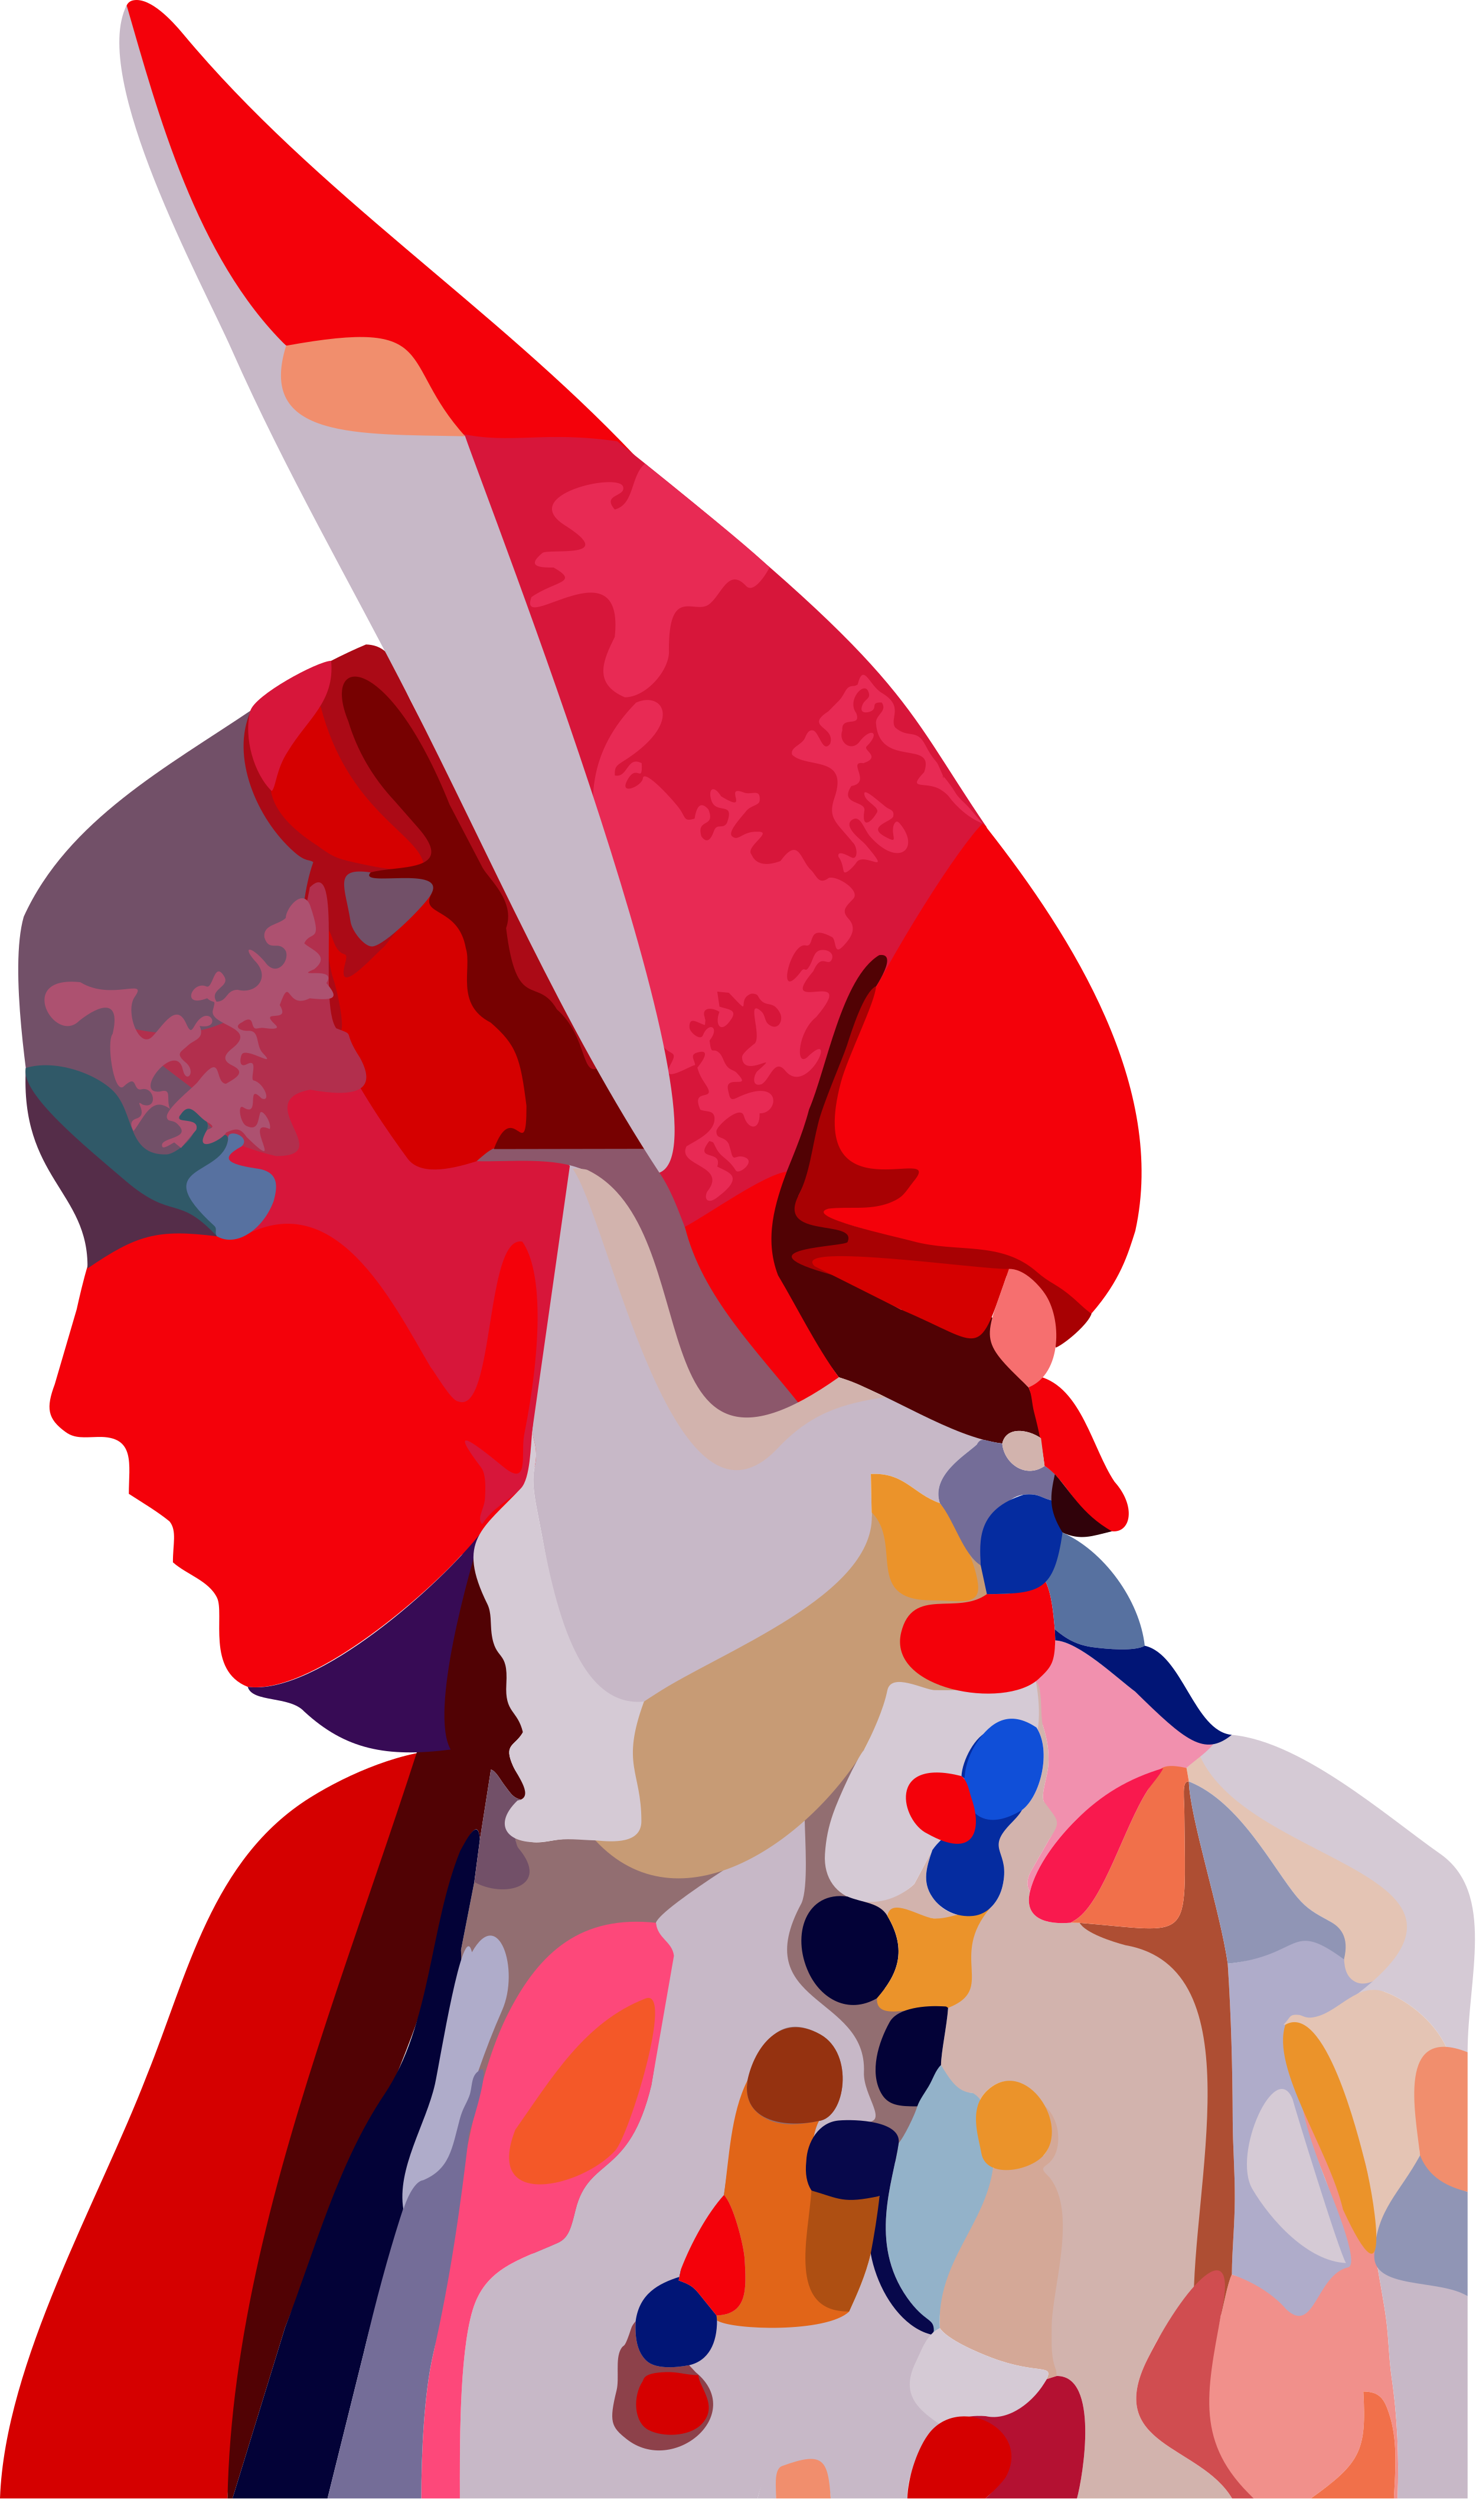 <?xml version="1.0" encoding="UTF-8"?> <svg xmlns="http://www.w3.org/2000/svg" width="776" height="1314" viewBox="0 0 776 1314" fill="none"><path fill-rule="evenodd" clip-rule="evenodd" d="M488.084 1043.78C487.628 1051.33 487.487 1128.36 505.584 1128.28C200.084 1194.28 226.084 1249.28 242.369 1024.82L249.358 989.108C252.312 987.06 276.137 993.295 270.531 964.029C276.969 969.011 281.884 968.883 289.951 967.42C300.151 965.567 316.187 964.976 324.299 972.524C375.785 1020.44 413.554 927.995 454.371 919.528C454.371 972.524 441.202 1070.73 488.084 1043.78Z" fill="#926E71"></path><path fill-rule="evenodd" clip-rule="evenodd" d="M333.584 239.284C299.584 249.284 259.004 237.158 238.366 225.742C236.898 220.346 228.678 209.762 224.829 203.847C220.08 196.549 216.649 189.532 211.585 182.507C195.483 178.713 167.513 184.499 150.424 181.69C104.967 146.408 83.507 66.797 67.097 14.781C65.726 10.476 63.929 1.209 70.254 0.129C79.156 -1.391 90.484 10.9 96.21 17.77C166.012 101.516 258.956 160.51 333.584 239.284Z" fill="#F4010A"></path><path fill-rule="evenodd" clip-rule="evenodd" d="M518.531 434.445C483.392 494.754 381.03 733.643 370.584 703.285C357.523 674.87 249.378 250.492 241.584 227.784C268.914 233.747 285.584 226.285 324.53 231.945C479.084 354.785 473.084 367.785 518.531 434.445Z" fill="#D7163A"></path><path fill-rule="evenodd" clip-rule="evenodd" d="M242.519 817.387C220.686 841.261 162.502 890.812 130.257 886.552C108.329 878.002 118.214 848.172 114.106 839.733C109.723 830.73 98.307 827.663 90.917 821.116C90.825 811.828 93.163 804.488 89.108 799.577C82.395 794.14 74.951 789.82 67.729 785.112C67.73 769.725 71.52 754.748 51.619 755.214C44.175 755.39 39.374 756.135 34.598 752.707C24.785 745.668 24.169 739.914 28.782 727.534L40.314 688.145C43.302 674.685 48.153 654.041 55.586 642.154C135.326 630.598 208.259 642.497 294.585 617.812C295.519 629.69 288.369 680.051 284.924 695.561C294.585 752.707 283.584 786.784 242.519 817.387Z" fill="#F4010A"></path><path fill-rule="evenodd" clip-rule="evenodd" d="M119.616 1313.12H1.52588e-05C2.524 1241.36 51.753 1156.93 77.257 1090.66C98.587 1037.99 111.176 977.175 163.108 944.717C183.227 932.142 213.047 919.317 236.926 919.523C247.979 920.481 244.654 922.75 238.482 930.692C168.696 1024.15 160.528 1151.04 132.994 1260.69C129.161 1277.08 119.933 1296.79 119.616 1313.12V1313.12Z" fill="#D50000"></path><path fill-rule="evenodd" clip-rule="evenodd" d="M430.556 1114.7C444.568 1112.8 449.331 1079.39 431.345 1069.27C403.275 1053.45 394.659 1087.61 390.008 1107.51C388.921 1112.16 386.835 1116.6 385.225 1121.14L380.593 1153.64C463.084 1241.28 413.756 1257.04 398.251 1313.12H241.772C241.735 1287.35 241.287 1237.82 248.518 1213.98C255.215 1191.91 272.847 1187.92 293.259 1178.79C299.133 1176.17 300.354 1170.48 302.621 1161.34C309.57 1133.32 330.779 1144.59 342.475 1095.85C348.278 1062.52 348.02 1039.29 344.839 1010.56C347.585 1001.95 410.841 963.336 423.084 956.784C423.248 967.407 425.039 991.705 421.407 1000.21C392.435 1053.69 455.871 1048.33 454.209 1089.07C453.691 1101.76 468.262 1116.2 454.209 1115.28C443.024 1120.06 416.917 1139.96 430.556 1114.7Z" fill="#C7B8C7"></path><path fill-rule="evenodd" clip-rule="evenodd" d="M443.581 730.271C450.001 731.285 459.513 734.514 466.663 733.466C475.993 732.425 509.539 751.17 518.084 756.283C517.943 761.906 518.053 755.086 513.584 759.181C507.304 764.938 489.389 775.485 494.132 790.022C479.993 785.075 475.517 773.811 457.845 774.668L458.255 794.792L460.223 821.068C416.295 848.099 355.763 898.765 306.248 904.403C294.847 868.701 289.698 830.621 282.395 793.903C278.09 772.258 282.046 772.831 281.852 763.895C281.738 758.672 280.256 756.883 279.851 751.512L294.584 606.284C302.323 603.418 419.443 749.275 443.581 730.271Z" fill="#C7B8C7"></path><path fill-rule="evenodd" clip-rule="evenodd" d="M541.476 994.287C538.233 1008.37 550.042 1011.63 562.932 1010.52L567.565 1010.58C570.813 1016.02 588.186 1017.95 595.084 1019.78C609.049 1023.49 610.451 1023.9 624.482 1024.93L644.084 1095.29L628.754 1213.1C612.381 1220.95 610.366 1225.85 603.343 1239.78C580.117 1285.84 630.823 1284.63 647.788 1313.11H566.205C569.488 1301.06 578.067 1248.52 555.578 1248.73C533.084 1211.78 574.758 1165.53 546.887 1139.78C564.943 1122.33 540.321 1081.1 520.122 1097.7C508.685 1107.1 514.281 1122.15 515.976 1131.79C506.145 1127.19 510.785 1110.59 511.338 1100C501.035 1099.61 506.006 1101.11 500.063 1095.29C496.219 1091.53 494.9 1091.76 494.724 1085.33C494.812 1078.33 497.801 1064.8 498.476 1055.26C503.971 1040.1 502.894 1015.1 504.084 1012.78C495.682 1012.37 498.752 1009.18 490.583 1008.24C479.41 1006.96 471.718 1003.86 468.748 1003.49C468.105 1004.45 467.136 1005.95 466.562 1006.96C462.088 1003.07 464.184 1002.52 456.71 1001.03C451.297 999.956 448.851 1000.8 445.358 997.745C456.962 996.769 469.433 1000.84 480.689 990.153L490.183 972.315C487.285 980.837 484.522 988.871 490.22 997.113C490.451 997.449 493.214 1000.65 493.942 1001.36C497.923 1005.24 504.699 1007.64 511.567 1006.95C519.789 1006.13 525.276 998.881 527.048 991.353C530.372 977.247 523.048 974.288 521.394 965.507C524.647 963.096 526.798 963.286 530.758 959.129C533.241 956.522 535.667 954.23 537.3 951.303C547.009 944.153 553.015 920.065 544.883 907.913C546.075 903.295 545.732 893.429 544.333 885.377C525.084 888.284 553.584 873.781 546.459 885.062C546.792 896.499 552.584 885.046 548.302 906.867C550.394 913.717 551.624 919.53 551.162 927.465C550.803 933.62 547.125 942.95 548.767 946.732L558.084 952.779C561.947 959.689 557.433 958.03 551.705 966.578L542.056 983.372C539.917 987.289 539.496 990.905 541.476 994.291V994.287Z" fill="#D2B3AD"></path><path fill-rule="evenodd" clip-rule="evenodd" d="M516.562 432.829C519.148 434.555 518.225 434.437 519.451 435.906C564.073 492.872 613.531 571.621 596.877 646.95C592.983 659.216 589.084 672.784 573.915 690.258C529.867 668.145 483.201 654.712 436.196 640.753C381.584 640.753 491.746 457.607 516.562 432.829Z" fill="#F4010A"></path><path fill-rule="evenodd" clip-rule="evenodd" d="M154.084 595.784C102.584 632.091 48.459 629.93 17.584 590.284C15.084 571.784 4.585 509.284 12.482 481.78C35.516 431.015 88.366 402.809 132.79 372.784C221.584 474.784 236.622 537.596 154.084 595.784Z" fill="#725068"></path><path fill-rule="evenodd" clip-rule="evenodd" d="M344.848 1010.56C345.783 1019 353.407 1020.31 354.314 1027.91L342.484 1095.85C330.788 1144.59 309.577 1133.32 302.63 1161.34C300.363 1170.48 299.142 1176.17 293.268 1178.79C272.856 1187.91 255.224 1191.9 248.527 1213.98C241.295 1237.82 241.742 1287.35 241.781 1313.11H221.48C221.533 1289.23 222.891 1258.4 227.672 1237.48C231.813 1219.36 231.506 1199.64 235.265 1182.17C243.423 1144.21 249.637 1092.68 267.184 1058.13C283.79 1025.45 305.921 1006.4 344.85 1010.56L344.848 1010.56Z" fill="#FD487A"></path><path fill-rule="evenodd" clip-rule="evenodd" d="M499.585 892.784C469.358 892.936 468.855 890.907 454.371 919.531C424.084 968.784 357.084 1014.78 312.999 967.25C299.084 941.784 301.715 917.056 344.705 890.301C378.339 868.25 461.511 838.094 458.267 794.794C542.585 769.284 585.084 864.284 499.585 892.784Z" fill="#C79B75"></path><path fill-rule="evenodd" clip-rule="evenodd" d="M276.506 946.287C269.781 945.545 268.895 943.024 265.176 938.184C262.99 935.341 260.653 930.62 258.095 930.044L252.309 966.841C251.18 948.655 238.638 981.91 237.893 987.733C227.284 1070.93 179.453 1146.76 149.844 1223.36L122.225 1313.12H119.616C122.872 1145.46 212.51 976.528 249.586 812.793C267.086 844.293 283.586 868.293 274.926 910.457C270.674 917.88 264.482 916.464 269.733 928.151C272.599 934.534 278.762 940.021 280.666 945.64L276.504 946.287H276.506Z" fill="#510204"></path><path fill-rule="evenodd" clip-rule="evenodd" d="M299.584 612.784L279.855 751.517C278.983 759.855 278.819 776.931 273.91 782.164C267.988 788.475 258.867 792.4 253.491 801.115C250.447 798.036 254.59 793.046 254.941 787.804C255.267 782.953 255.603 774.775 253.063 771.433C235.095 747.789 248.266 757.482 264.611 770.905C278.572 782.372 273.686 763.69 275.592 754.039C285.223 705.315 285.084 667.285 274.579 652.548C254.941 648.888 260.084 743.785 240.92 736.564C237.143 736.173 229.062 721.823 226.37 718.521C205.861 683.684 175.906 621.73 126.301 650.614C118.785 652.978 116.171 649.702 110.083 648.888C90.566 646.284 68.858 639.499 51.748 652.085C52.144 643.607 52.095 643.715 55.655 638.677C173.084 550.785 206.89 513.917 299.584 612.784Z" fill="#D7163A"></path><path fill-rule="evenodd" clip-rule="evenodd" d="M252.307 966.831L249.359 989.11L242.371 1024.83C245.092 1093.34 206.438 1171.24 191.187 1236.71L172.176 1313.12H122.23L149.848 1223.35C165.661 1182.45 177.408 1137.52 202.002 1100.86C226.764 1063.93 225.728 1012.91 241.927 972.818C244.683 967.924 251.512 953.917 252.313 966.836L252.307 966.831Z" fill="#030237"></path><path fill-rule="evenodd" clip-rule="evenodd" d="M724.064 1190.54C725.498 1199.41 727.614 1210.34 728.727 1218.67C730.159 1229.39 730.11 1238.97 731.63 1249.47C734.633 1270.23 735.591 1290.98 734.786 1313.11H732.817C733.641 1297.73 734.938 1282.21 730.198 1268.2C727.769 1261.02 725.5 1256.96 716.76 1256.91C718.53 1287.99 715.305 1294.42 689.144 1313.11H659.173C654.669 1308.88 653.917 1310.34 649.513 1305.88C647.558 1303.9 643.76 1300.15 641.719 1297.53C624.892 1275.94 639.054 1232.14 641.872 1216.78C643.237 1212.17 645.342 1200.02 647.653 1195.36C697.799 1213.05 714.92 1192.69 696.827 1145.56C690.116 1128.09 682.965 1111.5 675.956 1094.44C673.946 1089.7 673.596 1084.93 673.43 1079.8C673.21 1073.14 673.53 1069.98 674.753 1064.1H675.771C675.604 1074.01 694.251 1081.3 695.084 1083.28C717.573 1104.53 725.656 1158.7 724.064 1190.54Z" fill="#F1908B"></path><path fill-rule="evenodd" clip-rule="evenodd" d="M214.295 608.92C194.436 581.855 150.239 517.563 171.587 486.577C222.084 456.784 240.056 444.267 249.584 498.284C260.084 531.87 279.2 565.276 287.709 597.229C272.546 599.92 226.911 625.948 214.295 608.92Z" fill="#D50000"></path><path fill-rule="evenodd" clip-rule="evenodd" d="M490.584 1227.28C487.811 1243.32 491.573 1240.72 491.584 1252.28C491.593 1265.59 486.53 1267.26 494.671 1272.72C491.923 1277.04 490.167 1276.35 487.671 1279.94C485.684 1282.79 484.761 1287.48 483.461 1290.39C479.961 1298.23 477.138 1301.41 477.078 1313.12H436.746C434.834 1284.94 409.402 1288.75 407.982 1313.12H398.262L403 1295.98C403.155 1295.72 403.379 1295.4 403.539 1295.15L405.183 1292.64C405.197 1292.61 405.574 1292.48 406.502 1289.9L408.38 1281.01C409.333 1276.11 409.65 1274.56 410.453 1269.68L414.455 1247C414.564 1246.67 414.73 1246.35 414.83 1246.01L418.263 1222.45C405.051 1222.45 389.742 1222.87 378.136 1220.34C380.491 1218.43 377.618 1219.92 381.155 1218.8C385.273 1217.49 419.033 1217.35 426.255 1221.18C431.217 1217.74 427.421 1217.76 435.564 1217.04C442.166 1216.47 441.185 1217.64 446.485 1214.86C450.519 1205.98 455.204 1195.68 457.721 1184.72C461.191 1186.69 462.796 1192.71 464.434 1196.27C465.632 1198.87 466.284 1200.27 467.721 1202.34C468.975 1204.15 470.391 1205.63 471.67 1207.72C474.138 1211.74 472.084 1209.82 475.434 1213.26L484.361 1223.06C486.734 1225.91 485.774 1226.16 490.248 1227.15L490.584 1227.28Z" fill="#C7B8C7"></path><path fill-rule="evenodd" clip-rule="evenodd" d="M457.059 523.801C442.084 550.284 434.775 599.372 419.928 628.076C417.864 632.064 426.983 635.996 428.084 641.284L458.842 650.084C466.084 661.784 429.084 649.284 417.584 660.784C422.285 664.051 427.877 663.848 434.084 666.784L473.77 688.332C542.584 676.784 522.246 711.474 540.775 729.144C543.643 735.659 547.988 748.949 547.312 755.885C539.953 750.856 528.875 749.792 526.923 758.666C499.775 755.248 467.937 732.648 440.977 723.844C421.05 696.374 392.084 662.784 410.709 623.035C415.853 609.835 421.789 596.838 425.348 583.114C434.493 561.811 442.576 513.742 462.247 501.982C474.084 500.284 457.024 523.784 457.059 523.801Z" fill="#510204"></path><path fill-rule="evenodd" clip-rule="evenodd" d="M707.709 1029.03L708.674 1037.11C711.307 1043.81 720.962 1038.09 722.084 1041.28C679.07 1081.69 674.743 1088.05 696.832 1145.57C698.966 1151.12 715.612 1190.07 708.723 1191.66C692.114 1195.48 691.114 1227.49 676.29 1213.77C669.147 1205.33 658.022 1199.02 647.658 1195.37C647.744 1181.94 649.137 1169.88 649.197 1155.79C649.259 1140.87 648.149 1128.53 648.096 1114.46C647.994 1087.3 647.288 1059.36 645.472 1032.05C684.256 1027.97 666.34 1005.48 704.064 1014.88C703.67 1022.88 702.868 1025.49 707.714 1029.04L707.709 1029.03Z" fill="#AFACCA"></path><path fill-rule="evenodd" clip-rule="evenodd" d="M227.67 1237.48C222.888 1258.41 221.53 1289.24 221.477 1313.12H172.169L191.18 1236.71C217.205 1124.98 242.084 1086.28 251.418 1088.59C259.084 1081.28 249.253 1113.35 246.583 1121.29C242.102 1159.99 236.626 1198.31 227.67 1237.48Z" fill="#746D98"></path><path fill-rule="evenodd" clip-rule="evenodd" d="M346.664 616.323C356.655 630.692 361.41 652.848 370.012 667.938C385.934 695.856 408.863 710.82 434.553 730.318C428.365 735.613 431.936 729.506 421.358 738.914C349.841 802.517 352.476 636.459 307.745 615.282C291.812 607.739 267.682 610.78 250.584 610.284C252.385 608.668 257.299 604.26 259.584 603.645C285.243 596.731 313.536 603.735 340.084 603.645L346.666 616.321L346.664 616.323Z" fill="#8C576B"></path><path fill-rule="evenodd" clip-rule="evenodd" d="M521.319 887.02C531.012 889.442 535.256 883.881 544.583 883.284C550.642 918.149 541.084 936.784 494.633 967.148C492.512 969.35 492.026 969.773 490.182 972.322L480.688 990.16C462.673 1007.26 432.001 1000.67 433.719 974.4C434.235 966.521 435.542 960.21 438.05 953.018C440.874 944.917 450.303 924.21 454.37 919.535C458.874 910.634 464.451 898.558 466.489 888.526C468.503 878.458 486.025 888.313 491.575 888.285C496.602 888.26 511.235 888.798 515.617 886.168L521.319 887.02Z" fill="#D5CAD5"></path><path fill-rule="evenodd" clip-rule="evenodd" d="M315.843 560.544C313.208 575.474 272.924 536.919 269.584 532.284C236.584 516.651 268.333 411.838 202.237 497.236C196.047 502.635 176.6 524.82 181.378 506.707C183.834 497.386 179.347 506.133 175.06 493.972C168.612 475.671 172.536 507.005 175.113 514.104C177.223 519.919 183.91 549.364 176.039 541.112C153.997 530.327 155.93 477.59 164.699 453.114C162.455 451.458 160.854 453.309 154.426 447.59C134.912 430.239 121.029 397.494 131.818 373.729C137.086 367.731 168.503 348.676 192.435 338.715C207.797 339.18 209.078 354.925 215.628 367.731C230.565 396.917 311.024 542.049 315.843 560.544Z" fill="#AB0A16"></path><path fill-rule="evenodd" clip-rule="evenodd" d="M236.925 919.517C203.084 923.784 181.584 919.517 159.89 899.47C152.173 891.134 132.586 894.973 130.259 886.55C166.435 891.329 232.084 832.284 253.084 805.284C246.646 825.941 225.584 899.47 236.928 919.515L236.925 919.517Z" fill="#370B55"></path><path fill-rule="evenodd" clip-rule="evenodd" d="M699.06 1009.73C691.713 1005.73 687.29 1003.39 682.131 997.26C669.329 982.062 651.913 946.934 625.048 936.314L623.82 929.201L630.76 922.575C632.009 925.427 636.668 924.282 640.284 925.418C645.618 927.095 642.791 926.887 650.298 928.192C656.778 929.318 662.505 933.889 668.659 937.204C675.226 940.741 678.749 943.626 684.838 947.677L688.972 950.312C690.616 951.269 691.415 951.443 693.2 952.828C702.037 959.678 688.782 953.273 704.651 961.156C707.737 962.69 705.926 961.57 708.364 964.344L715.29 970.497C721.041 973.637 718.964 971.71 723.481 975.911C731.564 983.427 729.963 978.656 735.376 984.005C736.461 985.078 737.232 986.198 738.439 987.62C745.902 996.423 753.23 997.725 758.054 1006.72C749.015 1015.43 723.735 1051.91 710.509 1040.2C702.267 1032.9 711.763 1016.64 699.06 1009.73Z" fill="#E4C4B4"></path><path fill-rule="evenodd" clip-rule="evenodd" d="M555.577 1248.74L550.257 1250.42C554.173 1242.19 545.501 1248.19 521.583 1239.24C513.45 1236.19 497.942 1229.48 494.113 1223.55C492.982 1202.49 499.086 1174.88 512.529 1158.26C515.853 1153.59 514.063 1154.77 515.791 1150.84C518.037 1146.45 520.545 1144.42 521.232 1139.18C535.012 1141.61 537.084 1135.28 548.628 1132.82C555.177 1125.41 550.916 1114.73 548.628 1106.28C557.338 1113.33 558.106 1126.82 553.96 1133.8C550.343 1139.89 544.895 1137.94 551.573 1144.11C567.023 1162.94 552.818 1202.89 552.903 1223.76C552.934 1231.41 552.383 1238.67 555.233 1245.72L555.577 1248.74V1248.74Z" fill="#D4A897"></path><path fill-rule="evenodd" clip-rule="evenodd" d="M771.584 1078.59L761.385 1078.32C756.064 1064.39 741.493 1051.72 727.745 1046.79C712.253 1043.54 722.413 1050.7 705.789 1053.69C805.224 984.076 656.814 982.064 630.76 922.573C635.198 918.759 639.436 914.939 644.207 911.573C681.856 912.731 728.811 954.488 757.096 974.264C786.718 994.978 771.584 1039.85 771.584 1078.59Z" fill="#D5CAD5"></path><path fill-rule="evenodd" clip-rule="evenodd" d="M645.47 1032.05C647.283 1059.36 647.989 1087.3 648.093 1114.46C648.146 1128.52 649.257 1140.86 649.194 1155.78C649.136 1169.88 647.741 1181.94 647.656 1195.36C645.345 1200.02 643.242 1212.17 641.875 1216.78C635.407 1208.15 637.729 1225.22 627.584 1213.78C626.518 1148.92 660.084 1034.28 591.637 1022.33C584.741 1020.49 570.813 1016.02 567.565 1010.59C627.464 1015.52 623.252 1022.44 622.691 954.448C622.744 944.887 621.03 935.856 625.046 936.311C625.464 954.899 641.637 1004.73 645.468 1032.04L645.47 1032.05Z" fill="#AE4E33"></path><path fill-rule="evenodd" clip-rule="evenodd" d="M638.732 915.433C635.393 920.648 628.352 924.868 623.818 929.198C600.584 933.284 578 944.359 565.694 956.534C556.364 965.766 544.83 980.31 541.476 994.289C539.493 990.902 539.917 987.287 542.057 983.37L551.705 966.576C558.296 956.74 556.307 957.223 548.767 946.73C547.125 942.948 550.803 933.618 551.162 927.463C551.624 919.53 550.394 913.717 548.302 906.865C546.653 901.466 548.537 885.344 544.084 883.284C550.462 876.576 554.451 871.752 554.803 862.14C567.133 862.686 587.069 881.842 596.916 889.138C604.46 894.729 629.462 914.934 638.734 915.431L638.732 915.433Z" fill="#F190AE"></path><path fill-rule="evenodd" clip-rule="evenodd" d="M771.584 1206.82V1313.11H734.786C735.592 1290.98 734.634 1270.23 731.631 1249.47C730.114 1238.97 730.162 1229.39 728.728 1218.67C727.615 1210.34 725.496 1199.41 724.064 1190.54C733.456 1190.82 743.767 1192.38 751.738 1195.58C755.169 1196.96 759.976 1199.21 762.683 1200.63C766.132 1202.43 768.103 1204.61 771.586 1206.82L771.584 1206.82Z" fill="#C7B8C7"></path><path fill-rule="evenodd" clip-rule="evenodd" d="M761.385 1078.32C752.256 1097.87 744.129 1110.21 746.58 1132.77C737.368 1150.04 734.052 1175.51 723.584 1190.28C720.468 1171.79 722.609 1156.42 717.911 1137.55C713.311 1119.08 705.456 1102.69 697.457 1085.87C690.594 1071.44 690.102 1064.11 674.756 1064.11C678.727 1060.45 677.28 1058.33 683.362 1059.04C685.647 1059.7 687.082 1061.3 692.599 1059.75C704.505 1056.43 713.987 1041.87 727.738 1046.79C741.489 1051.72 756.056 1064.38 761.378 1078.32H761.385Z" fill="#E4C4B4"></path><path fill-rule="evenodd" clip-rule="evenodd" d="M323.418 1130.31C305.641 1149.68 254.221 1161.88 270.929 1119.3C289.891 1092.45 307.138 1062.83 339.37 1050.35C354.698 1044.42 330.852 1122.2 323.418 1130.31Z" fill="#F45828"></path><path fill-rule="evenodd" clip-rule="evenodd" d="M430.555 1114.7C420.584 1133.78 429.584 1197.28 446.482 1214.86C434.584 1226.28 384.618 1224.62 376.963 1219.56L376.706 1216.93C393.048 1216.31 392.418 1203.22 391.523 1187.72C391.047 1179.47 385.247 1157.91 380.597 1153.64C383.336 1134.42 384.102 1111 392.976 1093.37C391.308 1104.6 396.321 1110.47 403.696 1113.99C411.45 1117.7 421.795 1116.65 430.558 1114.7L430.555 1114.7Z" fill="#E16518"></path><path fill-rule="evenodd" clip-rule="evenodd" d="M522.084 1139.28C518.125 1169.5 492.243 1188.77 494.112 1223.55C492.009 1225.57 493.413 1226.18 490.584 1227.28C490.732 1220.25 486.42 1221.05 476.97 1207.63C456.44 1178.49 469.646 1146.5 472.494 1126.27C475.032 1123.7 481.187 1111.13 482.244 1107.03C484.414 1100.75 489.989 1089.94 494.722 1085.33C499.084 1092.28 503.12 1099.69 511.336 1100C522.224 1105.52 519.2 1128.42 522.084 1139.28Z" fill="#93B2C9"></path><path fill-rule="evenodd" clip-rule="evenodd" d="M176.772 540.448C187.658 544.627 179.437 540.876 189.272 555.948C199.045 573.83 186.272 576.89 163.019 572.71C130.863 578.825 177.851 607.606 145.105 607.606C118.772 601.448 99.896 589.523 111.084 580.277C97.084 567.277 71.584 553.284 69.084 540.448C155.084 560.284 163.019 459.648 163.019 466.284C180.682 448.648 167.065 527.147 176.772 540.448Z" fill="#B22F4D"></path><path fill-rule="evenodd" clip-rule="evenodd" d="M409.028 670.219C419.559 687.966 428.831 707.102 440.977 723.846C440.584 729.784 442.138 727.101 434.551 730.319L420.953 738.784C398.32 710.204 368.985 681.26 360.084 644.784C372.737 638.004 401.499 617.389 413.584 615.784C407.584 632.284 401.584 650.784 409.035 670.217L409.028 670.219Z" fill="#F4010A"></path><path fill-rule="evenodd" clip-rule="evenodd" d="M554.571 856.302L554.8 862.143C554.379 873.661 553.019 875.988 545.954 882.477C528.089 898.811 466.351 888.181 473.798 857.903C479.785 833.561 503.172 849.22 518.849 837.818C524.223 837.784 530.346 837.92 534.318 836.983C543.831 834.735 539.472 834.846 545.246 830.899L549.614 831.068C552.772 837.129 553.752 847.261 554.567 856.299L554.571 856.302Z" fill="#F4010A"></path><path fill-rule="evenodd" clip-rule="evenodd" d="M573.91 690.25C572.455 695.659 560.065 706.172 555.084 708.284C553.084 695.784 555.084 689.284 547.483 677.328C543.305 673.069 536.551 666.742 530.46 666.914C517.404 667.465 491.584 686.784 433.084 668.784C389.377 655.85 444.484 655.284 445.584 652.784C451.084 640.284 407.671 651.763 419.928 628.073C425.637 617.039 426.978 602.806 430.127 590.531C432.517 580.331 442.964 556.535 445.242 549.546C447.669 542.109 454.123 521.319 460.584 518.284C460.218 526.677 445.742 555.052 442.082 568.848C422.635 642.147 497.877 599.807 480.458 620.729C475.288 627.281 475.194 629.256 467.135 632.404C456.317 636.196 446.387 633.966 435.545 635.24C421.425 639.321 471.109 649.933 479.852 652.326C503.383 658.774 526.1 651.708 545.343 668.662C548.718 671.554 550.5 672.676 554.564 675.14C565.208 681.594 569.318 687.939 573.913 690.248L573.91 690.25Z" fill="#A80103"></path><path fill-rule="evenodd" clip-rule="evenodd" d="M625.048 936.314C621.035 935.861 622.749 944.889 622.693 954.45C623.254 1022.44 627.467 1015.52 567.568 1010.59L562.934 1010.52C563.908 1009.92 564.902 1009.35 565.853 1008.71C580.228 999.085 590.987 960.157 603.373 940.899C608.778 932.49 606.648 925.404 623.82 929.201L625.048 936.314Z" fill="#F1704A"></path><path fill-rule="evenodd" clip-rule="evenodd" d="M144.912 400.811C154.262 392.915 158.416 377.24 168.584 371.284C182.584 425.284 218.375 437.469 222.584 453.284C216.514 459.65 200.368 456.247 191.099 454.301C177.682 451.484 175.732 450.963 166.809 444.412C143.331 429.32 138.084 414.784 144.912 400.808V400.811Z" fill="#D50000"></path><path fill-rule="evenodd" clip-rule="evenodd" d="M440.979 723.853C451.084 726.784 454.584 729.284 465.584 734.287C442.187 737.716 425.903 743.109 408.908 761.12C354.031 819.213 319.954 640.573 301.084 614.284C303.584 613.784 308.283 614.641 308.584 614.783C372.97 645.277 332.31 800.846 440.979 723.853Z" fill="#D2B3AD"></path><path fill-rule="evenodd" clip-rule="evenodd" d="M706.584 1029.78C677.66 1008.65 685.055 1027.88 645.468 1032.05C641.637 1004.73 625.465 954.901 625.046 936.313C651.911 946.934 669.33 982.061 682.129 997.26C687.288 1003.39 691.711 1005.73 699.058 1009.73C704.524 1012.71 709.584 1017.78 706.584 1029.78Z" fill="#9095B5"></path><path fill-rule="evenodd" clip-rule="evenodd" d="M251.423 1088.58C247.397 1091.49 248.47 1097.09 246.669 1101.77C244.983 1106.15 243.289 1107.89 241.679 1113.93C237.657 1129.03 236.525 1139.99 222.414 1145.87C217.452 1146.52 213.157 1157.4 212.084 1161.28C208.451 1139.64 223.959 1116.4 228.69 1095.33C231.023 1084.95 243.569 1006.29 248.112 1026.05C262.02 1001.18 273.432 1035 264.023 1056.46C258.973 1067.98 255.867 1076.06 251.42 1088.58H251.423Z" fill="#AFACCA"></path><path fill-rule="evenodd" clip-rule="evenodd" d="M641.875 1216.78C634.341 1257.86 628.179 1284 659.176 1313.11H647.786C630.84 1284.62 580.105 1285.86 603.34 1239.78C626.576 1193.7 651.584 1174.29 641.873 1216.78L641.875 1216.78Z" fill="#D04D50"></path><path fill-rule="evenodd" clip-rule="evenodd" d="M530.46 666.915C513.476 716.491 518.066 707.013 473.772 688.332L428.332 665.509C414.527 652.511 516.352 667.511 530.462 666.915H530.46Z" fill="#D50000"></path><path fill-rule="evenodd" clip-rule="evenodd" d="M494.136 790.024C502.607 800.152 512.713 819.773 514.179 832.577C515.551 844.562 504.155 841.083 490.252 841.113C453.718 841.195 474.784 811.536 458.257 794.794L457.848 774.67C475.52 773.814 479.996 785.077 494.134 790.024H494.136Z" fill="#EB932A"></path><path fill-rule="evenodd" clip-rule="evenodd" d="M114.084 649.791C82.584 645.791 71.862 649.028 45.99 666.672C46.803 626.188 10.405 619.295 13.584 561.284C45.49 622.284 109.007 622.716 114.084 649.791Z" fill="#552D49"></path><path fill-rule="evenodd" clip-rule="evenodd" d="M98.375 590.348C89.471 589.035 97.615 579.453 101.105 582.254C105.461 587.661 112.136 588.569 107.843 595.627C106.084 609.784 118.548 590.299 119.958 598.595C118.193 612.996 112.988 632.756 114.084 649.784C93.084 627.284 91.084 642.033 65.707 620.34C44.584 602.284 10.462 574.528 13.584 561.284C28.833 556.655 49.824 563.893 59.419 573.288C70.964 584.596 66.451 607.498 87.632 606.708C93.803 606.478 109.238 591.95 98.375 590.348Z" fill="#305968"></path><path fill-rule="evenodd" clip-rule="evenodd" d="M679.591 1103.28C679.651 1104.3 704.084 1184.04 707.647 1189.36C687.611 1188.56 667.904 1166.68 658.415 1150.46C647.503 1131.79 670.616 1081.44 679.591 1103.28Z" fill="#D5CAD5"></path><path fill-rule="evenodd" clip-rule="evenodd" d="M498.698 418.433C498.097 417.755 497.063 416.596 494.585 415.048C486.826 410.208 476.327 415.856 485.869 405.816C492.084 388.119 462.084 404.284 460.522 379.764C460.576 375.471 466.653 373.759 463.585 369.224C457.133 368.942 461.808 372.19 457.674 373.913C455.988 374.616 452.006 375.2 453.122 371.336C454.413 366.865 458.355 367.672 456.43 363.24C454.151 357.99 445.084 368.021 450.163 374.797C453.122 382.784 442.084 375.784 442.844 383.884C440.584 389.784 446.985 395.182 451.496 390.335C457.592 381.85 463.416 384.643 455.629 392.262C453.513 394.333 463.584 397.784 453.948 401.102C445.084 399.784 458.584 411.284 447.595 413.114C440.738 423.465 456.173 420.489 454.35 426.548C453.04 435.538 457.798 432.686 461.038 427.038C462.594 424.332 455.663 421.724 454.6 418.241C452.734 412.119 463.573 422.854 466.615 424.693C468.323 425.697 470.236 425.99 469.62 429.03C469.055 431.827 455.354 434.238 465.142 439.636C473.492 444.246 467.884 439.066 469.94 433.428C471.344 430.525 472.544 432.104 473.826 433.763C483.675 446.512 471.97 455.997 457.515 439.692C454.185 435.951 452.442 427.937 448.046 430.832C442.703 434.353 453.285 441.823 454.915 443.731C470.517 461.988 453.954 446.844 450.119 453.482C449.412 454.704 443.873 460.87 443.48 457.576C442.893 454.712 442.498 452.582 440.785 450.22C440.087 446.534 445.625 449.58 447.445 450.539C451.317 452.613 450.876 444.851 448.326 442.75C440.056 432.414 434.918 430.284 438.685 419.427C446.584 396.655 423.975 404.058 416.442 396.655C415.316 392.739 421.169 391.75 423.077 388.119C423.685 386.963 424.65 383.317 427.414 383.884C430.731 384.575 432.483 396.41 436.489 390.81C439.35 381.568 422.632 382.273 435.501 373.865L441.275 368.021C444.731 364.3 444.308 360.373 449.104 360.526C449.723 360.404 450.364 360.093 450.91 359.774C453.957 347.69 457.093 360.303 463.497 364.11C475.656 371.336 467.477 377.313 470.584 382.284C477.447 388.422 481.859 382.672 486.396 391.404C490.662 399.612 492.166 399.616 493.246 401.985C500.616 418.109 490.553 400.051 499.779 412.814C503.024 417.304 501.898 417.207 507.556 422.488C510.108 424.871 514.157 430.175 516.584 432.784C509.681 430.154 502.892 424.165 498.698 418.433Z" fill="#E82A54"></path><path fill-rule="evenodd" clip-rule="evenodd" d="M771.584 1151.96V1206.82C756.73 1197.41 720.584 1203.78 722.584 1184.28C723.744 1161.09 736.203 1152.22 746.58 1132.77L748.916 1129.3C751.914 1133.61 755.284 1137.47 758.845 1141.74C761.981 1145.51 767.11 1150.74 771.582 1151.96H771.584Z" fill="#9095B5"></path><path fill-rule="evenodd" clip-rule="evenodd" d="M566.205 1313.12H518.023C538.634 1295.7 505.777 1287.27 496.584 1268.28C508.787 1271.11 543.997 1262.08 550.259 1250.42L555.58 1248.74C578.07 1248.52 569.49 1301.07 566.207 1313.12H566.205Z" fill="#B41132"></path><path fill-rule="evenodd" clip-rule="evenodd" d="M445.584 996.784C453.648 1000.14 462.324 999.784 466.562 1006.97C477.24 1025.07 471.984 1037.68 461.07 1050.22C445.916 1058.93 431.59 1050.55 425.14 1036.72C415.813 1016.72 423.866 993.728 445.584 996.784Z" fill="#030237"></path><path fill-rule="evenodd" clip-rule="evenodd" d="M562.931 1010.52C550.042 1011.64 538.232 1008.37 541.476 994.291C544.83 980.312 556.362 965.768 565.694 956.536C579.143 943.23 593.084 934.784 611.584 929.284C609.881 932.928 605.309 937.886 603.37 940.898C590.985 960.156 580.226 999.087 565.851 1008.71C564.9 1009.34 563.906 1009.92 562.931 1010.52Z" fill="#F9194E"></path><path fill-rule="evenodd" clip-rule="evenodd" d="M472.493 1126.27C469.648 1146.5 456.439 1178.5 476.97 1207.64C486.419 1221.05 491.099 1218 490.951 1225.04L490.243 1227.15C463.912 1221.31 447.584 1173.78 462.419 1154.18C445.584 1160.78 421.084 1162.28 423.9 1135.91C424.294 1125.75 430.516 1115.36 440.947 1114.47C449.719 1113.72 473.733 1114.61 472.496 1126.27H472.493Z" fill="#07084B"></path><path fill-rule="evenodd" clip-rule="evenodd" d="M162.912 475.516C170.118 496.435 163.213 488.723 159.968 495.783C163.49 499.149 174.036 502.226 165.21 509.365C153.42 514.387 177.918 507.451 171.578 516.654C177.584 523.784 177.584 526.284 162.831 524.679C150.106 531.059 153.104 511.584 147.064 528.269C153.479 538.517 134.835 529.441 145.118 538.931C147.593 541.641 139.709 540.397 138.817 540.277C134.997 539.767 133.775 542.49 132.534 537.651C131.646 534.165 128.224 536.604 127.32 537.249C122.289 539.659 126.62 541.955 130.427 541.76C136.916 541.427 134.203 549.382 138.186 553.502C146.455 562.056 129.259 549.924 127.072 554.252C126.258 555.862 125.333 561.643 129.809 559.302C136.478 555.809 130.973 567.32 133.383 567.863C138.751 569.068 142.862 579.524 137.533 577.299C128.851 568.329 137.39 587.917 127.857 581.967C124.739 580.014 126.221 590.146 129.501 591.723C135.764 594.732 135.62 588.729 136.703 585.107C137.591 582.155 143.025 589.899 141.843 593.379C126.778 586.812 151.387 618.834 129.73 597.654C126.434 592.989 124.551 592.693 118.957 595.174C116.999 599.209 100.808 607.189 108.765 594.105C110.237 592.717 114.514 592.818 108.726 589.574C103.567 586.679 100.035 578.117 94.959 585.856C90.062 591.17 105.474 586.421 103.16 593.846L95.179 603.328L91.577 600.423C90.552 600.883 85.949 604.138 85.327 602.641C83.166 597.424 102.1 598.816 93.053 590.534C90.624 588.297 88.336 589.964 87.746 587.318C86.811 583.116 100.722 572.19 103.602 569.075C117.769 550.641 112.267 569.1 118.802 569.598C123.946 566.641 129.618 563.569 122.173 559.996C117.16 557.588 117.342 554.837 121.891 551.15C136.742 539.71 109.564 539.197 111.941 530.841C113.701 524.31 112.499 528.038 108.913 524.642C94.819 530.117 101.074 515.163 108.515 518.453C112.039 520.012 112.604 504.688 117.801 513.052C121.399 518.837 109.597 519.666 113.838 526.462C119.827 526.234 118.586 520.374 124.903 520.191C134.584 522.784 142.703 513.745 133.86 504.833C127.322 497.344 131.755 496.814 139.236 505.464C145.136 514.108 152.466 505.313 150.236 499.784C146.584 493.784 141.584 500.784 139.011 492.686C138.186 485.784 146.352 486.238 150.236 482.452C150.236 477.414 158.936 466.581 162.901 475.521L162.912 475.516Z" fill="#AD5170"></path><path fill-rule="evenodd" clip-rule="evenodd" d="M59.214 543.362C63.583 524.86 52.875 527.617 41.698 536.459C28.862 549.573 7.582 512.4 42.246 516.229C58.585 526.284 78.21 513.48 70.831 523.904C65.53 531.425 73.106 552.105 80.209 544.673C85.827 538.802 92.795 526.393 97.925 538.062C101.041 545.155 101.188 539.072 104.932 535.6C111.35 529.654 115.998 541.165 104.966 539.202C107.898 545.976 101.906 546.508 99.074 549.219C95.26 552.817 92.139 553.45 96.992 557.866C103.877 563.041 97.942 570.16 96.176 562.34C92.678 546.044 69.138 575.211 84.043 573.696C90.898 571.712 87.077 577.691 89.37 582.789C79.883 575.962 76.257 586.388 70.258 594.465C67.647 590.083 69.669 588.515 71.805 587.844C78.547 585.726 69.859 576.953 74.896 580.515C83.183 583.453 81.39 570.848 74.403 572.493C69.483 573.678 72.774 563.617 64.761 571.255C59.645 574.488 55.862 547.459 59.214 543.362Z" fill="#AD5170"></path><path fill-rule="evenodd" clip-rule="evenodd" d="M550.257 1250.42C543.995 1262.08 530.464 1272.69 518.262 1269.86C505.238 1268.86 500.878 1273.61 493.584 1273.78C480.825 1265.23 473.829 1257.03 481.469 1241.43C484.4 1235.44 487.084 1226.78 494.111 1223.55C497.939 1229.48 513.448 1236.19 521.581 1239.24C545.499 1248.19 554.171 1242.19 550.255 1250.42H550.257Z" fill="#D5CAD5"></path><path fill-rule="evenodd" clip-rule="evenodd" d="M362.295 1243.08L365.804 1246.82C392.673 1268.88 354.085 1301.35 329.462 1281.93C321.273 1275.47 320.084 1272.81 324.16 1256.31C325.735 1249.94 323.362 1239.95 326.434 1234.55C328.132 1231.56 327.882 1235.08 330.801 1226.84C332.113 1223.13 331.754 1222.9 334.179 1219.96C333.774 1228.58 334.857 1236.08 339.89 1240.76C344.545 1245.1 354.564 1244.54 362.295 1243.07V1243.08Z" fill="#8D414A"></path><path fill-rule="evenodd" clip-rule="evenodd" d="M430.555 1114.7C414.391 1118.31 389.62 1115.91 392.973 1093.37C396.589 1076.19 409.978 1057.23 431.346 1069.27C449.33 1079.4 444.567 1112.81 430.558 1114.7H430.555Z" fill="#953210"></path><path fill-rule="evenodd" clip-rule="evenodd" d="M706.084 1161.28C698.584 1129.28 668.084 1087.28 675.78 1064.11C696.451 1052.47 713.697 1120.62 717.917 1137.55C723.44 1159.73 731.4 1215.94 706.084 1161.28Z" fill="#EB932A"></path><path fill-rule="evenodd" clip-rule="evenodd" d="M601.839 864.944C596.655 868.018 581.753 866.686 574.628 865.73C566.112 864.588 560.419 861.305 554.569 856.301C553.755 847.263 552.774 837.131 549.616 831.07L545.249 830.901C550.494 823.455 552.869 811.783 558.633 805.492C580.41 815.174 599.229 841.02 601.839 864.944Z" fill="#5771A0"></path><path fill-rule="evenodd" clip-rule="evenodd" d="M498.476 1055.26C482.584 1053.28 460.262 1063.54 461.072 1050.22C471.986 1037.68 477.242 1025.07 466.564 1006.97C468.084 996.784 483.576 1007.44 490.585 1008.24C498.754 1009.18 512.182 1002.38 520.584 1002.79C498.476 1028.78 524.084 1045.28 498.478 1055.26L498.476 1055.26Z" fill="#EB932A"></path><path fill-rule="evenodd" clip-rule="evenodd" d="M518.023 1313.12H477.075C477.129 1303.1 481.751 1288.42 487.668 1279.93C503.203 1257.68 542.198 1276.17 529.139 1301.2C527.318 1304.7 520.394 1311.11 518.021 1313.12H518.023Z" fill="#D50000"></path><path fill-rule="evenodd" clip-rule="evenodd" d="M526.925 758.669C527.807 769.065 539.095 777.414 549.184 770.469C558.101 775.859 557.323 779.811 554.088 788.818C547.534 787.666 546.537 784.617 538.214 785.559C532.658 786.188 529.208 789.785 525.546 793.778C518.361 801.613 514.945 809.649 515.604 822.736C506.158 816.675 501.732 799.103 494.134 790.023C489.392 775.489 507.306 764.94 513.587 759.183C516.084 754.784 517.57 757.491 526.923 758.669H526.925Z" fill="#746D98"></path><path fill-rule="evenodd" clip-rule="evenodd" d="M537.3 951.306C535.667 954.232 533.24 956.527 530.758 959.132C517.861 972.669 531.444 972.687 527.048 991.356C525.276 998.881 519.786 1006.13 511.567 1006.95C503.152 1007.79 495.003 1004.05 490.22 997.116C484.525 988.874 487.284 980.84 490.183 972.318C492.027 969.768 492.513 969.345 494.634 967.143C508.923 962.851 522.492 947.086 505.49 933.457C505.87 925.474 512.576 911.997 520.367 909.688C523.791 918.004 492.291 962.608 537.298 951.301L537.3 951.306Z" fill="#052CA0"></path><path fill-rule="evenodd" clip-rule="evenodd" d="M457.718 1184.71C455.201 1195.67 450.517 1205.98 446.483 1214.86C413.441 1215.24 425.194 1174.66 426.584 1151.28C441.65 1155.64 443.084 1158.28 462.419 1154.17C461.274 1164.57 459.624 1174.61 457.716 1184.71H457.718Z" fill="#AE4F12"></path><path fill-rule="evenodd" clip-rule="evenodd" d="M584.58 804.805C569.77 801.778 561.527 777.931 549.182 770.469C547.892 760.408 546.178 751.839 543.69 742.33C542.371 737.292 542.69 733.5 540.775 729.146C543.084 726.284 543.343 727.421 546.332 723.389C568.645 729.301 574.298 761.478 585.972 778.781C597.543 791.73 594.55 805.818 584.577 804.805H584.58Z" fill="#F4010A"></path><path fill-rule="evenodd" clip-rule="evenodd" d="M554.088 788.817C554.351 794.988 557.659 799.46 558.638 805.489C554.088 836.284 547.268 837.646 518.856 837.817L515.606 822.735C514.948 809.627 513.584 793.284 538.216 785.558C546.54 784.616 547.534 787.663 554.09 788.817H554.088Z" fill="#052CA0"></path><path fill-rule="evenodd" clip-rule="evenodd" d="M143.915 631.125C138.584 645.784 124.584 655.784 114.085 649.785C112.521 647.796 114.527 645.979 112.6 644.214C76.853 611.509 117.478 618.849 119.959 598.605C118.913 592.45 132.585 597.284 126.964 602.54C113.585 609.784 122.085 612.284 136.89 614.454C147.084 616.784 145.653 624.432 143.915 631.125Z" fill="#5771A0"></path><path fill-rule="evenodd" clip-rule="evenodd" d="M549.126 679.643C558.469 692.781 558.508 721.978 540.777 729.145C513.597 703.225 517.36 705.145 530.46 666.917C537.811 666.711 545.152 674.057 549.126 679.643Z" fill="#F66F6F"></path><path fill-rule="evenodd" clip-rule="evenodd" d="M376.702 1216.94L376.959 1219.56C377.033 1231.4 372.612 1240.73 362.295 1243.08C354.564 1244.55 344.545 1245.1 339.89 1240.77C334.857 1236.08 333.774 1228.58 334.179 1219.97C336.122 1205.63 345.852 1200.21 357.543 1196.53L358.036 1192.6L356.794 1198.54C362.265 1200.55 364.087 1201.43 367.342 1205.35L376.702 1216.94Z" fill="#011576"></path><path fill-rule="evenodd" clip-rule="evenodd" d="M544.883 907.916C553.014 920.068 547.009 944.156 537.3 951.307C507.584 969.284 499.715 936.162 513.584 915.784C520.874 905.072 530.584 898.284 544.886 907.919L544.883 907.916Z" fill="#104FD8"></path><path fill-rule="evenodd" clip-rule="evenodd" d="M548.626 1132.82C541.213 1141.21 518.485 1145.21 515.974 1131.8C514.278 1122.15 508.685 1107.1 520.119 1097.71C539.684 1081.64 562.859 1116.7 548.626 1132.82Z" fill="#EB932A"></path><path fill-rule="evenodd" clip-rule="evenodd" d="M494.724 1085.33C491.675 1088.3 490.694 1092.32 488.251 1096.47C486.435 1099.56 483.437 1103.58 482.246 1107.04C472.845 1107.07 466.874 1106.63 463.214 1100.02C457.019 1088.83 461.817 1073.34 467.718 1062.75C472.068 1054.95 487.251 1054.02 495.42 1054.45C498.33 1054.61 497.007 1054.43 498.476 1055.27C497.801 1064.81 494.812 1078.34 494.724 1085.34V1085.33Z" fill="#030237"></path><path fill-rule="evenodd" clip-rule="evenodd" d="M601.841 864.944C621.69 869.476 627.754 909.871 647.584 911.784C633.164 923.487 623.084 914.784 596.914 889.143C587.066 881.847 567.13 862.691 554.8 862.145L554.571 856.304C560.422 861.307 566.115 864.59 574.63 865.733C581.755 866.69 596.655 868.021 601.841 864.946V864.944Z" fill="#011576"></path><path fill-rule="evenodd" clip-rule="evenodd" d="M771.584 1151.96C764.995 1150.16 752.084 1146.78 746.582 1132.77C744.162 1110.5 734.084 1063.78 771.586 1078.59V1151.97L771.584 1151.96Z" fill="#F18E6D"></path><path fill-rule="evenodd" clip-rule="evenodd" d="M376.702 1216.93L367.342 1205.35C364.088 1201.43 362.265 1200.55 356.794 1198.54L358.036 1192.6C363.523 1178.38 372.08 1163.07 380.598 1153.65C385.245 1157.92 391.047 1179.47 391.523 1187.72C392.416 1203.23 393.048 1216.31 376.707 1216.94L376.702 1216.93Z" fill="#F4010A"></path><path fill-rule="evenodd" clip-rule="evenodd" d="M194.835 458.511C204.219 459.08 234.917 454.459 226.811 469.766C223.785 475.47 202.045 497.373 195.586 497.43C191.441 497.467 185.045 489.399 184.272 484.277C181.565 466.33 174.709 455.588 194.835 458.511Z" fill="#725068"></path><path fill-rule="evenodd" clip-rule="evenodd" d="M732.818 1313.12H689.147C715.308 1294.42 718.531 1287.99 716.763 1256.91C725.503 1256.96 727.772 1261.02 730.201 1268.2C734.941 1282.21 733.644 1297.73 732.82 1313.12L732.818 1313.12Z" fill="#F1704A"></path><path fill-rule="evenodd" clip-rule="evenodd" d="M276.504 946.279L272.495 950.12C267.158 955.431 269.522 957.52 270.526 964.032C271.078 966.903 271.439 970.011 272.573 971.356C289.928 991.899 264.584 997.784 249.353 989.11L252.3 966.831L258.085 930.033C260.644 930.609 262.98 935.331 265.166 938.174C268.888 943.013 269.772 945.535 276.497 946.277L276.504 946.279Z" fill="#725068"></path><path fill-rule="evenodd" clip-rule="evenodd" d="M151.511 394.655C145.084 404.284 145.077 413.884 142.853 415.762C133.584 406.784 127.964 387.784 131.584 373.71C133.736 365.343 166.678 347.594 174.084 347.284C176.105 368.751 161.74 377.813 151.511 394.655Z" fill="#D7163A"></path><path fill-rule="evenodd" clip-rule="evenodd" d="M367.166 1248.35C367.453 1254.7 378.256 1264.58 368.675 1274.24C362.225 1280.75 348.329 1280.97 341.001 1277.15C332.969 1272.97 332.782 1259.13 337.825 1251.61C338.595 1250.46 337.767 1247.06 350.219 1246.71C356.826 1246.52 360.055 1248.14 367.164 1248.34L367.166 1248.35Z" fill="#D50000"></path><path fill-rule="evenodd" clip-rule="evenodd" d="M505.491 933.456C508.919 936.205 509.379 941.139 510.908 945.587C516.356 961.431 512.584 977.784 487.544 963.698C473.787 957.239 465.737 923.324 505.491 933.454V933.456Z" fill="#F4010A"></path><path fill-rule="evenodd" clip-rule="evenodd" d="M436.744 1313.11H407.98C408.243 1308.6 406.421 1297.8 411.191 1296.06C432.837 1288.15 435.337 1292.38 436.744 1313.11Z" fill="#F18E6D"></path><path fill-rule="evenodd" clip-rule="evenodd" d="M584.58 804.805C573.923 807.395 568.214 809.746 558.636 805.487C551.084 793.284 552.084 786.284 554.584 774.784C562.369 783.088 568.584 795.784 584.58 804.802V804.805Z" fill="#30020A"></path><path fill-rule="evenodd" clip-rule="evenodd" d="M547.314 755.887L549.184 770.468C539.095 777.413 527.806 769.064 526.925 758.668C528.877 749.794 539.956 750.858 547.314 755.887Z" fill="#D2B3AD"></path><path fill-rule="evenodd" clip-rule="evenodd" d="M338.584 894.284C326.274 927.818 337.219 930.757 337.204 957.112C337.197 969.104 322.432 968.151 312.993 967.249C304.335 967.038 298.207 965.921 289.946 967.422C268.084 971.396 257.522 960.233 272.084 946.284C281.257 944.856 272.192 933.616 269.732 928.143C264.481 916.456 270.676 917.872 274.926 910.448C272.02 898.398 265.3 900.594 266.202 885.141C267.294 866.438 260.322 873.558 258.425 858.318C257.803 853.31 258.469 847.591 256.232 843.071C239.635 809.538 253.725 803.667 273.91 782.157C278.821 776.925 278.983 759.848 279.855 751.511C280.26 756.882 281.741 758.67 281.856 763.894C282.051 772.83 278.095 772.256 282.4 793.902C289.073 827.456 299.084 898.284 338.584 894.284Z" fill="#D5CAD5"></path><path fill-rule="evenodd" clip-rule="evenodd" d="M315.842 560.545C326.31 572.399 330.087 590.645 339.084 603.784L259.638 603.924C270.119 575.91 276.791 613.834 276.791 581.272C273.584 555.784 271.584 549.284 257.958 537.426C239.084 527.784 248.248 509.04 244.902 498.335C241.01 476.272 220.484 481.696 226.814 469.766C234.92 454.459 187.584 466.784 194.838 458.512C209.093 454.601 240.918 458.876 219.584 434.784L207.501 421.02C195.584 408.284 187.668 394.18 183.111 379.069C168.584 343.784 203.533 340.785 236.347 422.836L253.697 456.025C257.24 462.277 271.084 473.784 266.084 487.784C271.584 532.784 282.284 512.465 292.773 530.497C309.584 545.284 305.084 567.784 315.844 560.549L315.842 560.545Z" fill="#770101"></path><path fill-rule="evenodd" clip-rule="evenodd" d="M334.403 369.276C349.083 362.784 359.583 380.284 327.153 400.406C324.29 402.351 322.966 402.999 323.26 407.57C330.267 409.007 329.492 397.012 337.367 401.118C337.864 412.648 334.861 400.7 329.791 410.069C325.295 418.38 337.526 413.246 337.977 409.076C338.578 403.535 354.648 421.122 357.643 425.607C360.52 429.909 359.63 431.91 365.179 430.245C366.521 421.538 369.57 422.089 372.459 425.443C376.446 435.444 365.838 429.727 368.767 439.6C371.582 443.54 373.753 441.347 375.307 436.85C376.921 432.194 380.082 436.284 382.242 432.403C386.491 420.564 376.388 428.564 373.933 420.469C372.105 414.437 375.307 412.284 379.131 418.549C395.434 428.363 379.481 411.924 391.172 416.557C395.003 418.077 399.997 414.027 399.395 420.735C399.144 423.541 394.378 423.135 391.917 426.775C387.082 432.403 382.728 437.723 384.919 439.565C388.392 442.49 390.082 436.85 398.241 437.12C407.082 436.85 391.485 444.999 395.082 449.124C395.551 449.662 397.582 457.284 410.347 452.527C420.018 439.151 420.929 452.256 426.246 457.123C429.249 459.872 430.287 465.6 435.765 461.371C440.239 460.111 452.651 468.024 448.562 472.435C444.8 476.374 442.09 478.545 446.066 482.829C450.883 488.017 447.165 493.158 443.353 497.18C437.881 502.954 440.083 493.284 437.105 492.332C423.574 485.284 428.919 498.074 423.574 496.889C415.559 495.111 407.856 527.342 420.537 511.37C423.658 506.542 422.917 512.984 426.112 506.737C427.903 503.23 428.121 499.083 432.871 499.265C436.667 499.41 438.976 502.169 436.755 505.145C434.456 507.213 431.583 501.284 427.574 510.447C406.883 534.736 452.584 506.737 429.084 534.554C419.677 541.961 417.966 560.718 424.217 555.818C441.526 538.822 424.564 576.906 412.838 562.716C407.035 555.675 404.742 567.738 400.265 569.883C395.218 571.356 396.033 565.737 398.026 563.105C411.894 550.967 390.712 567.626 390.126 555.705C390.01 553.34 396.596 548.705 396.876 548.36C400.545 543.967 392.152 524.573 400.064 531.387C402.536 533.515 401.786 536.669 404.214 538.484C409.037 542.141 412.084 536.303 410.125 532.498C406.101 524.68 402.286 530.773 398.382 523.291C397.836 522.247 395.366 522.099 394.773 522.326C386.523 525.493 396.513 535.787 383.2 521.771L377.107 521.165L378.25 529.044C382.604 530.533 387.677 530.522 384.623 535.375C379.282 543.866 375.469 538.862 378.243 531.783C374.133 529.228 368.733 529.443 370.445 534.554C370.997 537.379 370.947 534.473 370.62 538.732C367.002 537.809 362.214 533.608 362.466 539.993C362.57 542.62 368.265 547.164 369.503 544.21C372.468 536.605 378.84 539.738 373.031 546.893C374.173 555.389 374.47 550.159 377.977 553.213C380.514 555.422 380.378 559.593 383.783 561.782C384.885 562.489 386.32 562.805 387.248 563.778C396.263 573.201 380.852 564.204 382.749 572.818C383.621 576.781 383.811 578.71 387.14 577.091C411.569 565.216 409.655 585.445 399.352 585.137C399.623 594.676 393.086 593.714 391.065 586.448C389.395 580.443 376.628 591.693 376.637 594.58C376.651 599.19 380.513 596.64 383.138 601.166L384.276 605.003C385.531 610.907 386.493 607.139 390.293 607.876C398.69 609.522 388.666 617.663 386.924 615.27C382.367 608.135 379.619 609.033 376.637 603.682C374.704 600.208 375.762 600.508 372.92 599.685C364.284 610.905 380.163 603.747 377.086 613.128C379.353 614.347 381.629 615.064 383.707 616.762C388.452 620.639 380.791 626.47 376.924 629.448C372.542 632.828 369.869 630.688 371.728 626.383C383.138 612.284 355.584 613.128 360.925 602.456C366.394 599.149 376.328 594.801 375.633 587.214C375.021 583.207 371.073 584.589 368.178 583.182C362.78 570.842 377.562 579.835 370.935 569.894C368.87 566.777 367.739 564.908 366.632 561.139C367.481 560.101 375.27 550.609 366.475 553.199C362.408 554.381 365.254 557.164 365.462 559.751C362.988 559.912 346.302 570.84 352.704 559.168C357.855 549.777 348.711 557.581 345.54 542.121C332.346 477.862 283.429 421.169 334.403 369.276Z" fill="#E82A54"></path><path fill-rule="evenodd" clip-rule="evenodd" d="M339.082 243.784C378.582 275.284 397.582 291.284 404.582 298.284C402.883 301.578 396.268 312.345 392.229 307.939C382.729 297.706 379.117 313.411 372.439 317.854C364.934 322.852 351.663 307.939 351.663 341.297C352.668 351.558 339.963 366.482 328.507 366.482C311.582 359.284 317.082 347.032 323.198 334.784C328.692 284.287 271.582 334.784 279.442 313.784C291.682 305.284 305.082 306.284 291.082 298.284C285.079 298.284 275.904 298.314 285.079 290.694C287.807 287.994 325.689 294.284 297.053 276.138C271.582 259.998 325.257 248.087 327.579 255.788C329.213 261.199 316.161 259.587 323.198 267.787C333.799 264.994 331.317 250.117 339.082 243.784Z" fill="#E82A54"></path><path fill-rule="evenodd" clip-rule="evenodd" d="M150.424 181.692C176.646 229.711 193.71 201.042 244.481 229.126C256.492 264.123 387.994 600.669 346.664 616.326C296.395 539.939 257.416 449.401 215.627 367.732C183.953 305.856 150.166 247.838 121.978 184.133C106.072 148.19 47.266 41.085 66.584 2.784C82.732 58.568 103.084 135.284 150.424 181.692Z" fill="#C7B8C7"></path><path fill-rule="evenodd" clip-rule="evenodd" d="M244.584 229.287C187.254 228.122 135.084 230.787 150.424 181.696C232.584 166.784 208.708 189.823 244.584 229.287Z" fill="#F18E6D"></path></svg> 